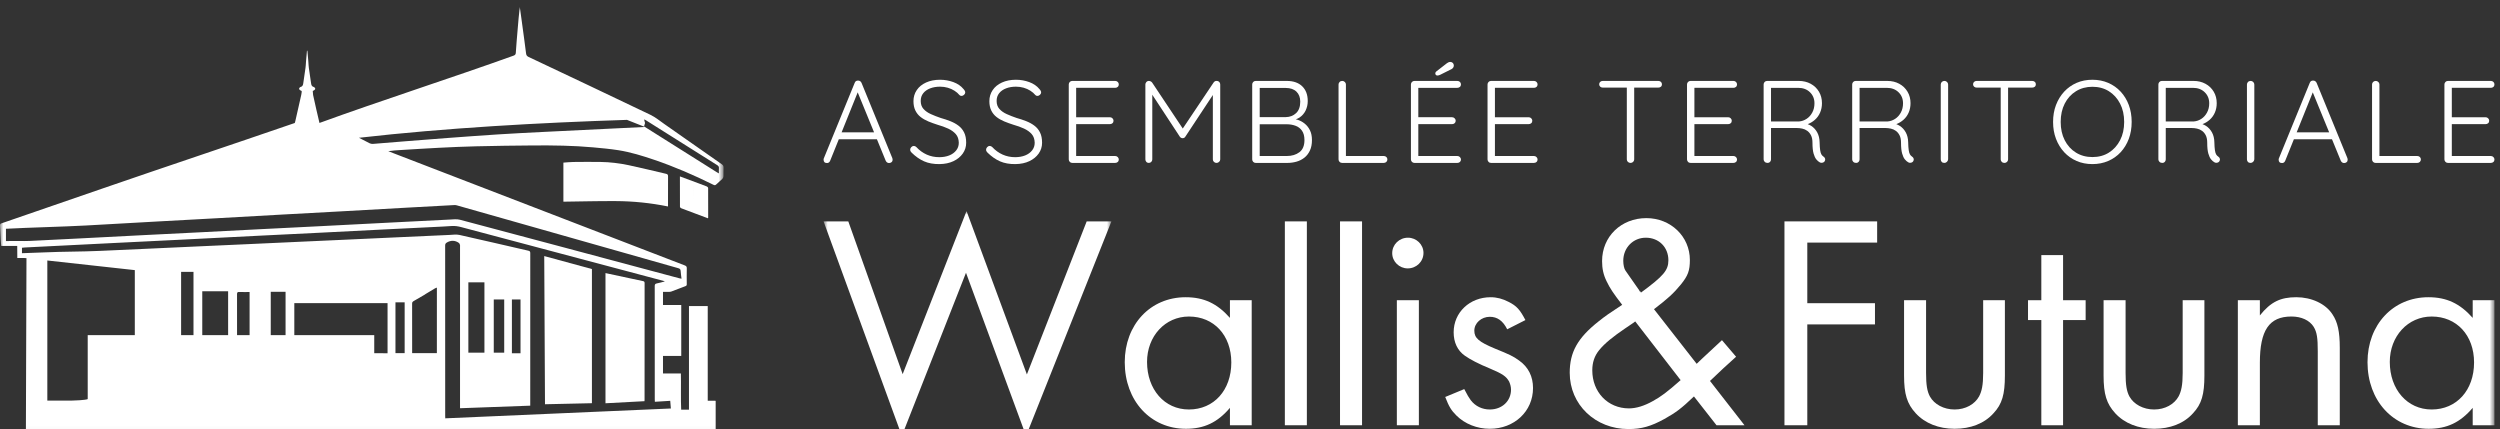 <?xml version="1.0" encoding="UTF-8"?>
<svg width="367px" height="63px" viewBox="0 0 367 63" version="1.1" xmlns="http://www.w3.org/2000/svg" xmlns:xlink="http://www.w3.org/1999/xlink" preserveAspectRatio="none">
    <rect x="0" y="0" width="367" height="63" fill="#333333" stroke="none"/>
    <title>atwf-newLogo</title>
    <defs>
        <polygon id="path-1" points="0 0.018 106.22 0.018 106.22 62.953 0 62.953"></polygon>
        <polygon id="path-3" points="0.9 0 43.158 0 43.158 33 0.9 33"></polygon>
        <polygon id="path-5" points="0 63.982 366.186 63.982 366.186 1 0 1"></polygon>
    </defs>
    <g id="atwf-newLogo" stroke="none" stroke-width="1" fill="none" fill-rule="evenodd">
        <g id="Group-74">
            <path d="M92.273,24.246 C90.918,23.961 89.54,23.793 88.152,23.775 C86.831,23.756 85.508,23.764 84.187,23.778 C83.694,23.783 83.201,23.839 82.706,23.873 L82.706,29.607 C85.282,29.574 87.839,29.506 90.398,29.52 C92.962,29.533 95.512,29.791 98.063,30.309 L98.063,30.001 C98.063,28.631 98.056,27.262 98.069,25.891 C98.072,25.66 98.001,25.565 97.781,25.515 C95.943,25.093 94.116,24.633 92.273,24.246" id="Fill-1" fill="#FFFFFF"></path>
            <path d="M101.946,30.605 C102.138,30.687 102.334,30.757 102.541,30.834 L102.541,30.834 C102.334,30.757 102.137,30.687 101.946,30.605 M101.772,27.318 C101.772,27.319 101.773,27.319 101.773,27.319 C101.773,28.28 101.772,29.185 101.776,30.084 C101.771,29.184 101.772,28.28 101.772,27.318 M101.011,30.264 C101.154,30.316 101.303,30.37 101.467,30.431 L101.467,30.432 C101.303,30.371 101.154,30.316 101.011,30.264 M100.56,30.084 C100.567,30.087 100.573,30.096 100.579,30.099 C100.713,30.152 100.846,30.203 100.986,30.254 C100.846,30.202 100.712,30.152 100.58,30.1 C100.573,30.097 100.567,30.088 100.56,30.084 M102.509,27.633 C102.495,27.616 102.482,27.594 102.466,27.587 C102.391,27.551 102.31,27.521 102.228,27.489 C102.31,27.521 102.39,27.551 102.466,27.586 C102.482,27.594 102.495,27.616 102.509,27.633 M103.78,27.381 C103.403,27.224 103.015,27.086 102.629,26.943 C101.706,26.6 100.782,26.255 99.811,25.896 C99.811,27.417 99.808,28.887 99.819,30.357 C99.82,30.433 99.926,30.543 100.009,30.574 C100.713,30.848 101.422,31.105 102.131,31.372 C102.73,31.596 103.33,31.822 103.937,32.048 C103.949,31.992 103.96,31.964 103.96,31.938 C103.962,30.495 103.965,29.051 103.955,27.608 C103.955,27.531 103.859,27.416 103.78,27.381" id="Fill-3" fill="#FFFFFF"></path>
            <path d="M94.367,41.26 C93.722,41.136 93.084,40.987 92.444,40.85 C91.264,40.598 90.083,40.345 88.885,40.089 L88.885,59.2 C90.809,59.098 92.705,58.995 94.612,58.894 C94.616,58.794 94.622,58.73 94.622,58.666 C94.622,52.967 94.622,47.265 94.628,41.566 C94.628,41.36 94.56,41.296 94.367,41.26" id="Fill-5" fill="#FFFFFF"></path>
            <path d="M80.005,59.344 C82.33,59.292 84.611,59.24 86.894,59.19 L86.894,39.496 C84.567,38.864 82.25,38.233 79.894,37.59 C79.931,44.865 79.969,52.094 80.005,59.344" id="Fill-7" fill="#FFFFFF"></path>
            <g id="Group-11" transform="translate(0, 0.982)">
                <mask id="mask-2" fill="white">
                    <use xlink:href="#path-1"></use>
                </mask>
                <g id="Clip-10"></g>
                <path d="M105.534,24.475 C105.406,24.403 105.317,24.355 105.233,24.304 C101.714,22.086 98.198,19.867 94.676,17.657 C93.702,17.711 90.934,17.838 89.96,17.885 C86.568,18.051 83.178,18.213 79.787,18.384 C77.586,18.495 75.383,18.604 73.185,18.744 C70.657,18.906 68.132,19.095 65.608,19.281 C63.588,19.432 61.569,19.591 59.551,19.753 C57.942,19.882 56.336,20.022 54.727,20.144 C54.571,20.156 54.392,20.112 54.249,20.044 C53.739,19.795 53.24,19.525 52.697,19.243 C65.419,17.798 79.165,17.03 92.043,16.615 L94.676,17.657 C94.475,17.531 94.618,17.381 94.676,17.156 C94.727,16.957 94.54,16.777 94.584,16.538 C94.683,16.596 94.77,16.641 94.854,16.693 C98.332,18.884 101.811,21.077 105.292,23.264 C105.475,23.377 105.556,23.495 105.538,23.711 C105.518,23.95 105.534,24.19 105.534,24.475 L105.534,24.475 Z M59.796,29.498 C62.108,29.368 64.421,29.242 66.735,29.12 C66.853,29.114 66.977,29.138 67.092,29.172 C77.922,32.245 88.75,35.322 99.582,38.392 C99.824,38.459 99.908,38.571 99.92,38.814 C99.939,39.176 100.001,39.537 100.049,39.931 C99.928,39.909 99.84,39.899 99.754,39.877 C89.016,37.005 78.275,34.129 67.53,31.279 C67.051,31.152 66.509,31.227 65.999,31.251 C63.113,31.389 60.228,31.54 57.343,31.689 C53.851,31.867 50.355,32.05 46.861,32.229 C44.099,32.371 41.335,32.503 38.572,32.645 C35.444,32.804 32.315,32.97 29.186,33.129 C26.424,33.269 23.66,33.403 20.896,33.544 C17.768,33.703 14.639,33.868 11.511,34.029 C9.13,34.15 6.752,34.267 4.372,34.386 C3.501,34.43 1.745,34.368 0.873,34.411 L0.873,32.602 C4.096,32.425 9.405,32.298 12.626,32.12 C16.166,31.923 19.706,31.721 23.244,31.524 C26.13,31.364 29.015,31.211 31.899,31.051 C35.101,30.874 38.305,30.69 41.505,30.511 C44.398,30.351 47.294,30.199 50.187,30.038 C53.39,29.861 56.592,29.676 59.796,29.498 L59.796,29.498 Z M75.147,50.873 L76.412,50.873 L76.412,42.975 L75.147,42.975 L75.147,50.873 Z M72.485,50.79 L74.018,50.79 L74.018,42.979 L72.485,42.979 L72.485,50.79 Z M68.755,50.79 L71.114,50.79 L71.114,40.46 L68.755,40.46 L68.755,50.79 Z M96.417,40.625 C96.176,40.672 96.113,40.778 96.114,41.017 C96.122,45.661 96.119,50.304 96.119,54.948 C96.119,55.858 96.119,56.768 96.12,57.677 C96.12,57.778 96.129,57.878 96.135,58 C96.889,57.952 97.616,57.907 98.391,57.859 C98.422,58.22 98.45,58.579 98.484,58.985 C87.445,59.467 76.423,59.948 65.367,60.429 C65.361,60.31 65.354,60.209 65.354,60.11 C65.354,51.762 65.354,43.412 65.349,35.062 C65.349,34.863 65.404,34.739 65.58,34.631 C66.171,34.272 66.81,34.277 67.371,34.686 C67.451,34.746 67.493,34.876 67.527,34.982 C67.552,35.058 67.532,35.149 67.532,35.233 L67.532,58.508 L67.532,58.946 C70.973,58.821 74.389,58.695 77.84,58.57 L77.84,58.256 C77.84,50.9 77.838,43.546 77.844,36.191 C77.844,35.965 77.793,35.873 77.558,35.82 C74.188,35.052 70.824,34.256 67.449,33.507 C66.979,33.402 66.462,33.485 65.968,33.507 C63.661,33.606 61.357,33.715 59.052,33.821 C56.353,33.945 53.654,34.07 50.957,34.194 C48.726,34.296 46.495,34.395 44.267,34.497 C41.558,34.619 38.85,34.746 36.143,34.87 C33.922,34.972 31.7,35.071 29.479,35.171 C26.763,35.295 24.045,35.42 21.329,35.546 C19.117,35.646 16.907,35.745 14.695,35.847 C11.968,35.971 9.229,35.944 6.504,36.068 C5.474,36.115 4.286,36.143 3.225,36.189 L3.225,35.389 C3.386,35.373 3.522,35.354 3.658,35.347 C8.118,35.121 12.576,34.897 17.035,34.675 C20.221,34.517 23.406,34.364 26.59,34.203 C30.498,34.007 34.403,33.805 38.309,33.607 C41.12,33.467 43.931,33.333 46.74,33.192 C49.907,33.033 53.072,32.868 56.24,32.708 C58.665,32.587 61.093,32.469 63.517,32.35 C64.445,32.304 65.373,32.266 66.3,32.198 C66.785,32.162 67.246,32.235 67.712,32.359 C77.577,34.985 87.443,37.606 97.309,40.228 C97.389,40.248 97.47,40.273 97.551,40.296 C97.554,40.312 97.557,40.327 97.56,40.341 C97.178,40.439 96.8,40.551 96.417,40.625 L96.417,40.625 Z M64.59,59.783 L54.714,59.783 L54.714,59.782 L64.59,59.782 L64.59,58.815 L64.59,59.783 Z M19.79,48.217 L12.876,48.217 L12.876,57.605 C12.608,57.757 10.762,57.832 10.45,57.828 C9.39,57.814 8.329,57.823 7.27,57.823 L6.948,57.823 L6.948,37.258 C11.236,37.728 15.5,38.199 19.79,38.671 L19.79,48.217 Z M26.586,48.217 L28.404,48.217 L28.404,38.932 L26.586,38.932 L26.586,48.217 Z M29.693,48.217 L33.488,48.217 L33.488,41.779 L29.693,41.779 L29.693,48.217 Z M39.746,48.217 L41.921,48.217 L41.921,41.851 L39.746,41.851 L39.746,48.217 Z M56.893,50.874 C56.231,50.874 55.585,50.873 54.939,50.87 L54.939,48.217 L43.205,48.217 L43.205,43.521 L56.893,43.521 L56.893,50.874 Z M11.844,58.811 L11.844,59.479 L11.844,58.811 Z M63.858,41.349 C63.936,41.302 64.027,41.283 64.135,41.241 C64.135,44.439 64.132,47.669 64.132,50.859 L60.502,50.859 C60.502,50.798 60.504,50.61 60.504,50.512 C60.504,48.206 60.507,45.9 60.499,43.593 C60.499,43.388 60.561,43.309 60.752,43.198 C64.135,41.241 60.752,43.198 63.858,41.349 L63.858,41.349 Z M58.054,50.859 L59.403,50.859 L59.403,43.4 L58.054,43.4 L58.054,50.859 Z M34.796,42.208 C34.794,41.951 34.861,41.868 35.122,41.879 C35.616,41.901 36.112,41.886 36.64,41.886 L36.64,48.217 L34.799,48.217 C34.8,46.214 34.802,44.212 34.796,42.208 L34.796,42.208 Z M105.949,23.123 C103.138,21.162 100.336,19.19 97.525,17.226 C96.859,16.759 96.22,16.227 95.495,15.879 C89.533,13.019 83.555,10.193 77.579,7.369 C77.325,7.25 77.253,7.084 77.223,6.841 C77.149,6.209 77.064,5.581 76.978,4.951 C76.836,3.896 76.692,2.841 76.549,1.786 C76.469,1.196 76.386,0.607 76.305,0.018 C76.177,1.14 76.079,2.257 75.988,3.376 C75.894,4.504 75.792,5.633 75.721,6.763 C75.705,7.015 75.607,7.11 75.39,7.188 C66.654,10.335 55.62,13.885 46.898,17.068 C46.898,17.068 45.98,13.167 45.963,12.962 L45.911,12.368 C46.097,12.299 46.312,12.153 46.275,12.008 C46.252,11.923 46.159,11.815 46.078,11.794 C45.768,11.718 45.704,11.515 45.663,11.226 L45.338,8.982 C45.321,8.86 45.313,8.737 45.302,8.615 C45.29,8.41 45.275,8.182 45.253,7.914 C45.212,7.433 45.167,6.952 45.126,6.469 L45.061,6.469 C45.017,6.952 44.965,7.431 44.933,7.914 C44.884,8.616 44.894,8.41 44.884,8.616 C44.872,8.737 44.865,8.86 44.846,8.982 L44.522,11.226 C44.481,11.515 44.416,11.718 44.108,11.794 C44.025,11.815 43.934,11.923 43.91,12.008 C43.872,12.153 44.087,12.299 44.273,12.368 C44.273,12.368 44.338,12.379 44.221,12.962 C44.146,13.344 43.572,15.877 43.358,16.773 L43.284,17.055 C43.231,17.068 43.189,17.084 43.28,17.069 L43.279,17.071 C34.124,20.225 24.261,23.51 15.109,26.669 C10.149,28.382 5.188,30.092 0.227,31.801 C0.077,31.853 -0.003,31.913 -0,32.086 L-0,32.143 C0.049,32.892 0.074,33.638 0.115,34.386 C0.127,34.625 0.158,34.866 0.183,35.124 L2.528,35.124 C2.528,35.677 2.541,36.35 2.541,36.894 C3.885,36.917 3.436,36.862 3.885,36.917 C3.885,37.055 3.886,37.159 3.885,37.26 L3.801,62.492 L6.989,62.492 L6.907,62.953 L14.826,62.953 L14.826,62.492 L105.06,62.492 L105.06,57.86 C105.022,57.859 104.984,57.85 104.947,57.85 C100.452,57.844 105.829,57.85 103.833,57.846 L103.895,57.846 L103.895,43.953 L101.141,43.953 L101.141,59.154 L99.996,59.154 C99.924,57.828 99.992,55.185 99.953,53.844 L97.327,53.844 L97.327,51.271 L100.008,51.271 L100.008,43.791 L97.327,43.791 L97.327,41.868 C97.929,41.868 97.628,41.871 98.208,41.866 C98.326,41.864 98.453,41.852 98.562,41.811 C99.253,41.553 99.937,41.28 100.628,41.023 C100.777,40.968 100.818,40.892 100.817,40.738 C100.809,39.961 100.803,39.182 100.82,38.402 C100.826,38.166 100.746,38.066 100.528,37.982 C86.28,32.499 72.034,27.011 57.789,21.522 C57.523,21.421 57.261,21.314 56.998,21.21 C57.644,21.112 58.276,21.075 58.907,21.037 C60.743,20.928 62.574,20.807 64.408,20.714 C66.233,20.624 68.061,20.537 69.89,20.496 C72.683,20.431 75.479,20.386 78.272,20.369 C81.208,20.349 84.145,20.385 87.069,20.65 C88.307,20.763 89.548,20.875 90.774,21.068 C92.574,21.353 94.314,21.891 96.036,22.477 C99.012,23.488 101.886,24.733 104.699,26.129 C104.863,26.21 104.979,26.259 105.138,26.1 C105.423,25.815 105.749,25.571 106.036,25.288 C106.128,25.197 106.198,25.042 106.205,24.912 C106.226,24.49 106.196,24.068 106.219,23.646 C106.232,23.402 106.149,23.264 105.949,23.123 L105.949,23.123 Z" id="Fill-9" fill="#FFFFFF" mask="url(#mask-2)"></path>
            </g>
            <path d="M125.911,13.559 L128.315,19.428 L123.547,19.428 L125.911,13.559 Z M121.406,23.934 C121.509,23.934 121.599,23.905 121.68,23.849 C121.76,23.791 121.823,23.705 121.87,23.59 L123.138,20.443 L128.731,20.443 L130.019,23.59 C130.067,23.694 130.132,23.776 130.218,23.84 C130.305,23.903 130.405,23.934 130.518,23.934 C130.656,23.934 130.777,23.89 130.88,23.804 C130.983,23.719 131.035,23.595 131.035,23.435 C131.035,23.366 131.022,23.298 131,23.229 L126.476,12.173 C126.432,12.069 126.366,11.987 126.281,11.923 C126.194,11.86 126.089,11.827 125.964,11.827 C125.849,11.827 125.746,11.852 125.662,11.904 C125.576,11.957 125.509,12.046 125.465,12.173 L120.923,23.279 C120.9,23.36 120.894,23.429 120.907,23.487 C120.907,23.612 120.947,23.719 121.027,23.804 C121.108,23.89 121.235,23.934 121.406,23.934 L121.406,23.934 Z" id="Fill-12" fill="#FFFFFF"></path>
            <path d="M133.822,22.403 C134.406,22.976 135.018,23.404 135.66,23.685 C136.302,23.965 137.059,24.101 137.931,24.089 C138.71,24.077 139.389,23.934 139.969,23.658 C140.547,23.384 141.003,23.012 141.335,22.541 C141.668,22.071 141.834,21.544 141.834,20.959 C141.834,20.352 141.733,19.847 141.533,19.447 C141.334,19.044 141.058,18.712 140.708,18.45 C140.36,18.184 139.957,17.966 139.504,17.787 C139.051,17.608 138.577,17.451 138.084,17.313 C137.581,17.142 137.105,16.956 136.658,16.754 C136.21,16.555 135.85,16.303 135.575,15.999 C135.3,15.695 135.161,15.301 135.161,14.821 C135.161,14.374 135.285,13.995 135.532,13.685 C135.778,13.375 136.118,13.138 136.547,12.972 C136.978,12.806 137.462,12.723 138,12.723 C138.39,12.723 138.763,12.775 139.126,12.876 C139.488,12.98 139.815,13.126 140.113,13.316 C140.413,13.505 140.661,13.721 140.854,13.96 C140.934,14.041 141.033,14.081 141.148,14.081 C141.283,14.081 141.409,14.026 141.525,13.917 C141.639,13.809 141.697,13.691 141.697,13.566 C141.697,13.417 141.609,13.25 141.438,13.067 C141.072,12.62 140.575,12.282 139.951,12.05 C139.325,11.823 138.676,11.708 138,11.708 C137.22,11.708 136.535,11.844 135.943,12.112 C135.355,12.381 134.897,12.754 134.579,13.229 C134.257,13.706 134.096,14.247 134.096,14.854 C134.096,15.382 134.188,15.835 134.372,16.213 C134.555,16.592 134.809,16.909 135.135,17.167 C135.462,17.424 135.842,17.642 136.271,17.821 C136.702,17.998 137.152,18.162 137.621,18.311 C138.195,18.47 138.714,18.661 139.187,18.877 C139.656,19.096 140.032,19.366 140.311,19.686 C140.594,20.008 140.739,20.431 140.751,20.959 C140.751,21.384 140.624,21.756 140.373,22.076 C140.121,22.398 139.78,22.644 139.35,22.817 C138.92,22.988 138.43,23.074 137.879,23.074 C137.226,23.074 136.615,22.948 136.048,22.696 C135.482,22.444 134.973,22.076 134.525,21.595 C134.41,21.48 134.283,21.424 134.148,21.424 C134.011,21.424 133.887,21.48 133.779,21.595 C133.668,21.709 133.614,21.836 133.614,21.973 C133.614,22.066 133.636,22.146 133.674,22.214 C133.715,22.283 133.763,22.346 133.822,22.403" id="Fill-14" fill="#FFFFFF"></path>
            <path d="M144.965,22.403 C145.549,22.976 146.161,23.404 146.803,23.685 C147.445,23.965 148.202,24.101 149.074,24.089 C149.853,24.077 150.532,23.934 151.112,23.658 C151.689,23.384 152.146,23.012 152.478,22.541 C152.811,22.071 152.977,21.544 152.977,20.959 C152.977,20.352 152.876,19.847 152.674,19.447 C152.477,19.044 152.201,18.712 151.851,18.45 C151.503,18.184 151.1,17.966 150.647,17.787 C150.194,17.608 149.72,17.451 149.227,17.313 C148.724,17.142 148.248,16.956 147.801,16.754 C147.354,16.555 146.993,16.303 146.718,15.999 C146.443,15.695 146.304,15.301 146.304,14.821 C146.304,14.374 146.428,13.995 146.675,13.685 C146.921,13.375 147.261,13.138 147.69,12.972 C148.121,12.806 148.605,12.723 149.143,12.723 C149.531,12.723 149.906,12.775 150.269,12.876 C150.629,12.98 150.958,13.126 151.256,13.316 C151.556,13.505 151.802,13.721 151.997,13.96 C152.077,14.041 152.176,14.081 152.289,14.081 C152.425,14.081 152.552,14.026 152.668,13.917 C152.782,13.809 152.84,13.691 152.84,13.566 C152.84,13.417 152.752,13.25 152.581,13.067 C152.214,12.62 151.718,12.282 151.094,12.05 C150.468,11.823 149.818,11.708 149.143,11.708 C148.363,11.708 147.678,11.844 147.086,12.112 C146.498,12.381 146.04,12.754 145.722,13.229 C145.4,13.706 145.239,14.247 145.239,14.854 C145.239,15.382 145.331,15.835 145.514,16.213 C145.698,16.592 145.952,16.909 146.278,17.167 C146.605,17.424 146.985,17.642 147.414,17.821 C147.845,17.998 148.295,18.162 148.764,18.311 C149.338,18.47 149.858,18.661 150.33,18.877 C150.799,19.096 151.175,19.366 151.454,19.686 C151.737,20.008 151.882,20.431 151.894,20.959 C151.894,21.384 151.767,21.756 151.515,22.076 C151.264,22.398 150.923,22.644 150.492,22.817 C150.063,22.988 149.573,23.074 149.022,23.074 C148.369,23.074 147.758,22.948 147.191,22.696 C146.625,22.444 146.116,22.076 145.668,21.595 C145.553,21.48 145.426,21.424 145.291,21.424 C145.152,21.424 145.03,21.48 144.922,21.595 C144.811,21.709 144.757,21.836 144.757,21.973 C144.757,22.066 144.777,22.146 144.817,22.214 C144.858,22.283 144.906,22.346 144.965,22.403" id="Fill-16" fill="#FFFFFF"></path>
            <path d="M163.705,12.894 C163.853,12.894 163.98,12.848 164.083,12.756 C164.188,12.664 164.239,12.545 164.239,12.395 C164.239,12.246 164.188,12.124 164.083,12.027 C163.98,11.928 163.853,11.879 163.705,11.879 L157.412,11.879 C157.261,11.879 157.139,11.931 157.042,12.034 C156.944,12.137 156.894,12.257 156.894,12.395 L156.894,23.4 C156.894,23.539 156.944,23.658 157.042,23.761 C157.139,23.866 157.261,23.916 157.412,23.916 L163.705,23.916 C163.853,23.916 163.98,23.871 164.083,23.778 C164.188,23.686 164.239,23.567 164.239,23.418 C164.239,23.28 164.188,23.161 164.083,23.056 C163.98,22.953 163.853,22.901 163.705,22.901 L157.979,22.901 L157.979,18.224 L162.93,18.224 C163.081,18.224 163.206,18.18 163.31,18.088 C163.413,17.997 163.466,17.876 163.466,17.725 C163.466,17.589 163.413,17.468 163.31,17.365 C163.206,17.262 163.081,17.21 162.93,17.21 L157.979,17.21 L157.979,12.894 L163.705,12.894 Z" id="Fill-18" fill="#FFFFFF"></path>
            <path d="M168.639,23.916 C168.79,23.916 168.912,23.866 169.01,23.761 C169.107,23.658 169.156,23.539 169.156,23.4 L169.156,13.908 L173.197,20.065 C173.241,20.133 173.302,20.188 173.377,20.228 C173.451,20.269 173.529,20.288 173.61,20.288 C173.69,20.288 173.767,20.269 173.842,20.228 C173.916,20.188 173.972,20.133 174.006,20.065 L178.046,13.948 L178.046,23.4 C178.046,23.539 178.097,23.658 178.202,23.761 C178.304,23.866 178.429,23.916 178.58,23.916 C178.727,23.916 178.857,23.866 178.965,23.761 C179.076,23.658 179.13,23.539 179.13,23.4 L179.13,12.395 C179.13,12.246 179.08,12.124 178.984,12.027 C178.887,11.928 178.769,11.879 178.632,11.879 C178.449,11.857 178.292,11.931 178.165,12.102 L173.63,18.868 L169.12,12.102 C169.064,12.034 168.993,11.979 168.906,11.94 C168.819,11.9 168.738,11.879 168.657,11.879 C168.506,11.879 168.384,11.935 168.287,12.043 C168.191,12.152 168.141,12.269 168.141,12.395 L168.141,23.4 C168.141,23.539 168.188,23.658 168.279,23.761 C168.371,23.866 168.492,23.916 168.639,23.916" id="Fill-20" fill="#FFFFFF"></path>
            <path d="M190.755,22.344 C190.262,22.716 189.644,22.902 188.898,22.902 L184.925,22.902 L184.925,18.242 L188.881,18.242 C189.34,18.242 189.769,18.313 190.169,18.457 C190.572,18.601 190.892,18.844 191.133,19.188 C191.373,19.532 191.494,19.991 191.494,20.563 C191.494,21.377 191.248,21.969 190.755,22.344 M190.318,13.453 C190.691,13.814 190.876,14.304 190.876,14.924 C190.876,15.669 190.672,16.229 190.265,16.609 C189.859,16.986 189.357,17.181 188.76,17.193 L184.925,17.193 L184.925,12.911 L188.744,12.911 C189.418,12.911 189.943,13.092 190.318,13.453 M191.519,18.139 C191.193,17.875 190.826,17.683 190.418,17.563 C190.352,17.543 190.282,17.535 190.216,17.518 C190.402,17.449 190.587,17.376 190.746,17.271 C191.153,17.001 191.46,16.65 191.667,16.222 C191.872,15.791 191.977,15.331 191.977,14.836 C191.977,13.908 191.702,13.184 191.159,12.662 C190.615,12.139 189.861,11.88 188.898,11.88 L184.341,11.88 C184.191,11.88 184.068,11.931 183.97,12.033 C183.873,12.138 183.824,12.257 183.824,12.396 L183.824,23.4 C183.824,23.538 183.873,23.659 183.97,23.762 C184.068,23.865 184.191,23.917 184.341,23.917 L188.968,23.917 C189.436,23.917 189.887,23.856 190.318,23.735 C190.746,23.616 191.133,23.421 191.478,23.151 C191.82,22.883 192.093,22.531 192.294,22.102 C192.495,21.673 192.595,21.159 192.595,20.563 C192.595,20.001 192.497,19.524 192.301,19.127 C192.109,18.732 191.847,18.401 191.519,18.139" id="Fill-22" fill="#FFFFFF"></path>
            <path d="M203.137,22.901 L197.581,22.901 L197.581,12.395 C197.581,12.257 197.528,12.137 197.418,12.034 C197.31,11.93 197.188,11.879 197.048,11.879 C196.89,11.879 196.756,11.93 196.654,12.034 C196.549,12.137 196.498,12.257 196.498,12.395 L196.498,23.4 C196.498,23.538 196.546,23.658 196.645,23.761 C196.743,23.865 196.866,23.916 197.017,23.916 L203.137,23.916 C203.285,23.916 203.412,23.867 203.516,23.77 C203.617,23.671 203.667,23.549 203.667,23.4 C203.667,23.263 203.617,23.146 203.516,23.047 C203.412,22.95 203.285,22.901 203.137,22.901" id="Fill-24" fill="#FFFFFF"></path>
            <path d="M207.643,23.916 L213.936,23.916 C214.084,23.916 214.209,23.872 214.315,23.779 C214.417,23.686 214.47,23.567 214.47,23.419 C214.47,23.279 214.417,23.16 214.315,23.056 C214.209,22.953 214.084,22.901 213.936,22.901 L208.208,22.901 L208.208,18.224 L213.163,18.224 C213.312,18.224 213.437,18.178 213.539,18.087 C213.644,17.995 213.697,17.875 213.697,17.726 C213.697,17.588 213.644,17.468 213.539,17.366 C213.437,17.262 213.312,17.209 213.163,17.209 L208.208,17.209 L208.208,12.895 L213.936,12.895 C214.084,12.895 214.209,12.848 214.315,12.755 C214.417,12.665 214.47,12.543 214.47,12.396 C214.47,12.245 214.417,12.123 214.315,12.025 C214.209,11.928 214.084,11.88 213.936,11.88 L207.643,11.88 C207.494,11.88 207.371,11.931 207.272,12.034 C207.175,12.137 207.124,12.258 207.124,12.396 L207.124,23.401 C207.124,23.54 207.175,23.659 207.272,23.762 C207.371,23.866 207.494,23.916 207.643,23.916" id="Fill-26" fill="#FFFFFF"></path>
            <path d="M211.029,11.088 C211.097,11.088 211.165,11.076 211.227,11.053 C211.292,11.031 211.351,11.008 211.407,10.985 L213.093,10.142 C213.196,10.085 213.274,10.011 213.333,9.919 C213.391,9.828 213.421,9.723 213.421,9.61 C213.421,9.461 213.371,9.337 213.273,9.239 C213.175,9.143 213.052,9.093 212.904,9.093 C212.799,9.093 212.709,9.112 212.627,9.152 C212.549,9.193 212.472,9.236 212.405,9.282 L210.875,10.47 C210.815,10.514 210.774,10.564 210.746,10.616 C210.716,10.666 210.702,10.721 210.702,10.778 C210.702,10.859 210.728,10.93 210.78,10.994 C210.831,11.057 210.915,11.088 211.029,11.088" id="Fill-28" fill="#FFFFFF"></path>
            <path d="M225.182,12.894 C225.329,12.894 225.457,12.848 225.56,12.756 C225.664,12.664 225.715,12.545 225.715,12.395 C225.715,12.246 225.664,12.124 225.56,12.027 C225.457,11.928 225.329,11.879 225.182,11.879 L218.889,11.879 C218.738,11.879 218.615,11.931 218.517,12.034 C218.421,12.137 218.37,12.257 218.37,12.395 L218.37,23.4 C218.37,23.539 218.421,23.658 218.517,23.761 C218.615,23.866 218.738,23.916 218.889,23.916 L225.182,23.916 C225.329,23.916 225.457,23.871 225.56,23.778 C225.664,23.686 225.715,23.567 225.715,23.418 C225.715,23.28 225.664,23.161 225.56,23.056 C225.457,22.953 225.329,22.901 225.182,22.901 L219.455,22.901 L219.455,18.224 L224.407,18.224 C224.556,18.224 224.683,18.18 224.786,18.088 C224.89,17.997 224.942,17.876 224.942,17.725 C224.942,17.589 224.89,17.468 224.786,17.365 C224.683,17.262 224.556,17.21 224.407,17.21 L219.455,17.21 L219.455,12.894 L225.182,12.894 Z" id="Fill-30" fill="#FFFFFF"></path>
            <path d="M235.275,12.859 L238.817,12.859 L238.817,23.401 C238.817,23.539 238.868,23.659 238.971,23.762 C239.076,23.865 239.208,23.917 239.367,23.917 C239.515,23.917 239.642,23.865 239.746,23.762 C239.848,23.659 239.9,23.539 239.9,23.401 L239.9,12.859 L243.444,12.859 C243.59,12.859 243.717,12.818 243.822,12.731 C243.924,12.645 243.975,12.527 243.975,12.378 C243.975,12.229 243.924,12.11 243.822,12.018 C243.717,11.927 243.59,11.88 243.444,11.88 L235.275,11.88 C235.136,11.88 235.016,11.927 234.912,12.018 C234.81,12.11 234.759,12.229 234.759,12.378 C234.759,12.516 234.81,12.631 234.912,12.724 C235.016,12.815 235.136,12.859 235.275,12.859" id="Fill-32" fill="#FFFFFF"></path>
            <path d="M248.172,23.916 L254.465,23.916 C254.612,23.916 254.739,23.871 254.843,23.778 C254.945,23.686 254.997,23.567 254.997,23.418 C254.997,23.28 254.945,23.161 254.843,23.056 C254.739,22.953 254.612,22.901 254.465,22.901 L248.738,22.901 L248.738,18.224 L253.69,18.224 C253.839,18.224 253.966,18.18 254.069,18.088 C254.173,17.997 254.225,17.876 254.225,17.725 C254.225,17.589 254.173,17.468 254.069,17.365 C253.966,17.262 253.839,17.21 253.69,17.21 L248.738,17.21 L248.738,12.894 L254.465,12.894 C254.612,12.894 254.739,12.848 254.843,12.756 C254.945,12.664 254.997,12.545 254.997,12.395 C254.997,12.246 254.945,12.124 254.843,12.027 C254.739,11.928 254.612,11.879 254.465,11.879 L248.172,11.879 C248.021,11.879 247.898,11.931 247.8,12.034 C247.703,12.137 247.653,12.257 247.653,12.395 L247.653,23.4 C247.653,23.539 247.703,23.658 247.8,23.761 C247.898,23.866 248.021,23.916 248.172,23.916" id="Fill-34" fill="#FFFFFF"></path>
            <path d="M265.7,13.54 C266.143,13.969 266.363,14.511 266.363,15.164 C266.363,15.679 266.254,16.137 266.036,16.531 C265.818,16.926 265.542,17.234 265.201,17.451 C264.865,17.67 264.5,17.797 264.111,17.829 L259.984,17.829 L259.984,12.895 L263.972,12.895 C264.683,12.895 265.26,13.109 265.7,13.54 L265.7,13.54 Z M263.802,18.793 C264.043,18.793 264.298,18.821 264.565,18.878 C264.836,18.936 265.083,19.045 265.305,19.206 C265.529,19.366 265.714,19.586 265.855,19.867 C266.001,20.149 266.07,20.511 266.07,20.96 C266.07,21.636 266.126,22.164 266.234,22.542 C266.343,22.92 266.476,23.207 266.638,23.401 C266.799,23.595 266.965,23.738 267.137,23.83 C267.218,23.877 267.303,23.899 267.394,23.899 C267.485,23.899 267.577,23.88 267.671,23.84 C267.761,23.799 267.832,23.734 267.877,23.641 C267.944,23.527 267.959,23.407 267.92,23.28 C267.88,23.156 267.802,23.057 267.688,22.989 C267.561,22.908 267.458,22.799 267.379,22.661 C267.299,22.524 267.236,22.318 267.198,22.043 C267.156,21.767 267.132,21.384 267.119,20.891 C267.109,20.329 266.991,19.845 266.768,19.437 C266.545,19.03 266.25,18.71 265.883,18.475 C265.719,18.37 265.548,18.291 265.374,18.225 C265.755,18.076 266.104,17.872 266.415,17.597 C266.749,17.305 267.007,16.95 267.189,16.531 C267.373,16.112 267.464,15.651 267.464,15.148 C267.464,14.516 267.319,13.956 267.024,13.461 C266.733,12.97 266.33,12.582 265.812,12.3 C265.298,12.02 264.714,11.88 264.059,11.88 L259.417,11.88 C259.267,11.88 259.144,11.931 259.046,12.035 C258.949,12.138 258.901,12.257 258.901,12.396 L258.901,23.401 C258.901,23.539 258.955,23.659 259.063,23.762 C259.173,23.865 259.312,23.917 259.485,23.917 C259.635,23.917 259.755,23.865 259.846,23.762 C259.937,23.659 259.984,23.539 259.984,23.401 L259.984,18.793 L263.802,18.793 Z" id="Fill-36" fill="#FFFFFF"></path>
            <path d="M277.111,17.829 L272.985,17.829 L272.985,12.895 L276.973,12.895 C277.683,12.895 278.26,13.109 278.702,13.54 C279.144,13.969 279.365,14.511 279.365,15.164 C279.365,15.679 279.255,16.137 279.038,16.531 C278.818,16.926 278.543,17.234 278.202,17.451 C277.866,17.67 277.5,17.797 277.111,17.829 M280.137,23.83 C280.217,23.877 280.303,23.899 280.394,23.899 C280.486,23.899 280.579,23.88 280.671,23.84 C280.76,23.799 280.832,23.734 280.877,23.641 C280.945,23.527 280.961,23.407 280.921,23.28 C280.88,23.156 280.801,23.057 280.688,22.989 C280.562,22.908 280.459,22.799 280.38,22.661 C280.3,22.524 280.236,22.318 280.2,22.043 C280.158,21.767 280.132,21.384 280.12,20.891 C280.11,20.329 279.993,19.845 279.769,19.437 C279.546,19.03 279.25,18.71 278.882,18.475 C278.719,18.37 278.548,18.291 278.375,18.225 C278.755,18.076 279.104,17.872 279.416,17.597 C279.75,17.305 280.007,16.95 280.19,16.531 C280.375,16.112 280.464,15.651 280.464,15.148 C280.464,14.516 280.32,13.956 280.024,13.461 C279.733,12.97 279.33,12.582 278.815,12.3 C278.298,12.02 277.714,11.88 277.06,11.88 L272.418,11.88 C272.267,11.88 272.144,11.931 272.046,12.035 C271.95,12.138 271.901,12.257 271.901,12.396 L271.901,23.401 C271.901,23.539 271.955,23.659 272.063,23.762 C272.173,23.865 272.312,23.917 272.486,23.917 C272.635,23.917 272.755,23.865 272.846,23.762 C272.938,23.659 272.985,23.539 272.985,23.401 L272.985,18.793 L276.801,18.793 C277.043,18.793 277.298,18.821 277.565,18.878 C277.837,18.936 278.084,19.045 278.305,19.206 C278.529,19.366 278.714,19.586 278.856,19.867 C279.002,20.149 279.07,20.511 279.07,20.96 C279.07,21.636 279.127,22.164 279.235,22.542 C279.342,22.92 279.476,23.207 279.639,23.401 C279.8,23.595 279.966,23.738 280.137,23.83" id="Fill-38" fill="#FFFFFF"></path>
            <path d="M285.435,23.916 C285.572,23.916 285.696,23.866 285.803,23.762 C285.914,23.66 285.973,23.535 285.985,23.384 L285.985,12.412 C285.985,12.264 285.93,12.137 285.823,12.034 C285.712,11.931 285.588,11.879 285.453,11.879 C285.29,11.879 285.16,11.931 285.055,12.034 C284.955,12.137 284.902,12.264 284.902,12.412 L284.902,23.384 C284.902,23.535 284.948,23.66 285.039,23.762 C285.131,23.866 285.263,23.916 285.435,23.916" id="Fill-40" fill="#FFFFFF"></path>
            <path d="M298.329,12.859 C298.477,12.859 298.604,12.818 298.709,12.731 C298.812,12.645 298.863,12.527 298.863,12.378 C298.863,12.229 298.812,12.11 298.709,12.018 C298.604,11.927 298.477,11.88 298.329,11.88 L290.162,11.88 C290.024,11.88 289.904,11.927 289.799,12.018 C289.698,12.11 289.646,12.229 289.646,12.378 C289.646,12.516 289.698,12.631 289.799,12.724 C289.904,12.815 290.024,12.859 290.162,12.859 L293.704,12.859 L293.704,23.401 C293.704,23.539 293.755,23.659 293.859,23.762 C293.962,23.865 294.096,23.917 294.254,23.917 C294.403,23.917 294.53,23.865 294.633,23.762 C294.735,23.659 294.787,23.539 294.787,23.401 L294.787,12.859 L298.329,12.859 Z" id="Fill-42" fill="#FFFFFF"></path>
            <path d="M304.753,22.404 C304.048,21.969 303.497,21.364 303.102,20.59 C302.706,19.816 302.509,18.919 302.509,17.899 C302.509,16.879 302.706,15.981 303.102,15.208 C303.497,14.433 304.048,13.83 304.753,13.393 C305.458,12.957 306.264,12.739 307.168,12.739 C308.085,12.739 308.892,12.957 309.584,13.393 C310.279,13.83 310.825,14.433 311.227,15.208 C311.627,15.981 311.828,16.879 311.828,17.899 C311.828,18.919 311.627,19.816 311.227,20.59 C310.825,21.364 310.279,21.969 309.584,22.404 C308.892,22.841 308.085,23.057 307.168,23.057 C306.264,23.057 305.458,22.841 304.753,22.404 M311.313,22.345 C311.828,21.787 312.226,21.133 312.508,20.384 C312.787,19.633 312.929,18.805 312.929,17.899 C312.929,16.993 312.787,16.164 312.508,15.413 C312.226,14.663 311.828,14.01 311.313,13.453 C310.797,12.897 310.187,12.468 309.482,12.164 C308.777,11.86 308.005,11.708 307.168,11.708 C306.321,11.708 305.547,11.86 304.847,12.164 C304.148,12.468 303.541,12.897 303.023,13.453 C302.509,14.01 302.107,14.663 301.821,15.413 C301.533,16.164 301.392,16.993 301.392,17.899 C301.392,18.805 301.533,19.633 301.821,20.384 C302.107,21.133 302.509,21.787 303.023,22.345 C303.541,22.9 304.148,23.33 304.847,23.633 C305.547,23.937 306.321,24.089 307.168,24.089 C308.005,24.089 308.777,23.937 309.482,23.633 C310.187,23.33 310.797,22.9 311.313,22.345" id="Fill-44" fill="#FFFFFF"></path>
            <path d="M322.061,17.829 L317.934,17.829 L317.934,12.895 L321.922,12.895 C322.633,12.895 323.209,13.109 323.651,13.54 C324.093,13.969 324.314,14.511 324.314,15.164 C324.314,15.679 324.205,16.137 323.986,16.531 C323.768,16.926 323.492,17.234 323.153,17.451 C322.815,17.67 322.449,17.797 322.061,17.829 M325.639,22.989 C325.512,22.908 325.407,22.799 325.328,22.661 C325.249,22.524 325.187,22.318 325.148,22.043 C325.106,21.767 325.082,21.384 325.069,20.891 C325.059,20.329 324.941,19.845 324.718,19.437 C324.494,19.03 324.199,18.71 323.832,18.475 C323.669,18.37 323.498,18.291 323.324,18.224 C323.705,18.076 324.054,17.872 324.366,17.597 C324.698,17.305 324.957,16.95 325.14,16.531 C325.323,16.112 325.415,15.651 325.415,15.148 C325.415,14.516 325.269,13.956 324.975,13.461 C324.683,12.97 324.28,12.582 323.764,12.3 C323.247,12.02 322.663,11.88 322.009,11.88 L317.367,11.88 C317.218,11.88 317.094,11.931 316.995,12.035 C316.899,12.138 316.851,12.257 316.851,12.396 L316.851,23.401 C316.851,23.539 316.905,23.659 317.015,23.762 C317.122,23.865 317.264,23.917 317.435,23.917 C317.584,23.917 317.705,23.865 317.795,23.762 C317.888,23.659 317.934,23.539 317.934,23.401 L317.934,18.793 L321.751,18.793 C321.993,18.793 322.247,18.821 322.517,18.878 C322.785,18.936 323.032,19.045 323.256,19.206 C323.48,19.366 323.663,19.586 323.805,19.867 C323.95,20.149 324.02,20.511 324.02,20.96 C324.02,21.636 324.075,22.164 324.184,22.542 C324.292,22.92 324.428,23.207 324.59,23.401 C324.749,23.595 324.914,23.738 325.089,23.83 C325.167,23.877 325.252,23.899 325.344,23.899 C325.437,23.899 325.527,23.88 325.62,23.84 C325.711,23.799 325.781,23.734 325.826,23.641 C325.894,23.527 325.909,23.407 325.869,23.28 C325.829,23.156 325.751,23.057 325.639,22.989" id="Fill-46" fill="#FFFFFF"></path>
            <path d="M330.384,23.916 C330.521,23.916 330.645,23.866 330.754,23.762 C330.862,23.66 330.922,23.535 330.934,23.384 L330.934,12.412 C330.934,12.264 330.879,12.137 330.772,12.034 C330.66,11.931 330.539,11.879 330.401,11.879 C330.239,11.879 330.108,11.931 330.006,12.034 C329.903,12.137 329.851,12.264 329.851,12.412 L329.851,23.384 C329.851,23.535 329.897,23.66 329.988,23.762 C330.081,23.866 330.212,23.916 330.384,23.916" id="Fill-48" fill="#FFFFFF"></path>
            <path d="M337.151,19.428 L339.515,13.558 L341.921,19.428 L337.151,19.428 Z M340.083,12.173 C340.038,12.069 339.971,11.987 339.884,11.923 C339.798,11.86 339.693,11.827 339.568,11.827 C339.452,11.827 339.35,11.852 339.266,11.904 C339.179,11.957 339.115,12.046 339.069,12.173 L334.529,23.279 C334.505,23.36 334.499,23.429 334.51,23.487 C334.51,23.612 334.55,23.719 334.631,23.804 C334.712,23.89 334.838,23.934 335.009,23.934 C335.113,23.934 335.206,23.905 335.284,23.849 C335.365,23.791 335.428,23.704 335.474,23.59 L336.743,20.443 L342.336,20.443 L343.625,23.59 C343.671,23.694 343.737,23.776 343.821,23.84 C343.909,23.903 344.008,23.934 344.124,23.934 C344.26,23.934 344.38,23.89 344.485,23.804 C344.588,23.719 344.639,23.595 344.639,23.435 C344.639,23.366 344.629,23.298 344.605,23.229 L340.083,12.173 Z" id="Fill-50" fill="#FFFFFF"></path>
            <path d="M348.735,23.916 L354.855,23.916 C355.005,23.916 355.131,23.867 355.234,23.77 C355.335,23.672 355.386,23.549 355.386,23.401 C355.386,23.264 355.335,23.146 355.234,23.047 C355.131,22.951 355.005,22.901 354.855,22.901 L349.3,22.901 L349.3,12.396 C349.3,12.258 349.245,12.137 349.137,12.034 C349.028,11.931 348.906,11.88 348.767,11.88 C348.608,11.88 348.475,11.931 348.371,12.034 C348.268,12.137 348.217,12.258 348.217,12.396 L348.217,23.401 C348.217,23.538 348.265,23.659 348.363,23.762 C348.461,23.866 348.585,23.916 348.735,23.916" id="Fill-52" fill="#FFFFFF"></path>
            <path d="M359.36,23.916 L365.653,23.916 C365.801,23.916 365.927,23.871 366.031,23.778 C366.135,23.686 366.186,23.567 366.186,23.418 C366.186,23.28 366.135,23.161 366.031,23.056 C365.927,22.953 365.801,22.901 365.653,22.901 L359.926,22.901 L359.926,18.224 L364.878,18.224 C365.029,18.224 365.154,18.18 365.257,18.088 C365.361,17.997 365.414,17.876 365.414,17.725 C365.414,17.589 365.361,17.468 365.257,17.365 C365.154,17.262 365.029,17.21 364.878,17.21 L359.926,17.21 L359.926,12.894 L365.653,12.894 C365.801,12.894 365.927,12.848 366.031,12.756 C366.135,12.664 366.186,12.545 366.186,12.395 C366.186,12.246 366.135,12.124 366.031,12.027 C365.927,11.928 365.801,11.879 365.653,11.879 L359.36,11.879 C359.209,11.879 359.087,11.931 358.99,12.034 C358.891,12.137 358.841,12.257 358.841,12.395 L358.841,23.4 C358.841,23.539 358.891,23.658 358.99,23.761 C359.087,23.866 359.209,23.916 359.36,23.916" id="Fill-54" fill="#FFFFFF"></path>
            <g id="Group-58" transform="translate(120, 30.982)">
                <mask id="mask-4" fill="white">
                    <use xlink:href="#path-3"></use>
                </mask>
                <g id="Clip-57"></g>
                <polygon id="Fill-56" fill="#FFFFFF" mask="url(#mask-4)" points="30.747 23.982 21.888 0 12.511 23.942 4.53 1.517 0.9 1.517 12.391 33 21.808 9.058 30.626 33 43.158 1.517 39.526 1.517"></polygon>
            </g>
            <path d="M174.53,60.113 C170.939,60.113 168.386,57.159 168.386,53.131 C168.386,49.339 171.058,46.466 174.53,46.466 C178.202,46.466 180.756,49.218 180.756,53.209 C180.756,57.28 178.202,60.113 174.53,60.113 L174.53,60.113 Z M180.555,46.665 C178.68,44.55 176.726,43.633 174.052,43.633 C168.863,43.633 165.113,47.664 165.113,53.169 C165.113,58.837 168.904,62.946 174.091,62.946 C176.764,62.946 178.72,62.028 180.555,59.874 L180.555,62.427 L183.749,62.427 L183.749,44.073 L180.555,44.073 L180.555,46.665 Z" id="Fill-59" fill="#FFFFFF"></path>
            <mask id="mask-6" fill="white">
                <use xlink:href="#path-5"></use>
            </mask>
            <g id="Clip-62"></g>
            <polygon id="Fill-61" fill="#FFFFFF" mask="url(#mask-6)" points="188.617 62.427 191.847 62.427 191.847 32.499 188.617 32.499"></polygon>
            <polygon id="Fill-63" fill="#FFFFFF" mask="url(#mask-6)" points="196.715 62.427 199.948 62.427 199.948 32.499 196.715 32.499"></polygon>
            <path d="M206.693,34.894 C205.416,34.894 204.377,35.891 204.377,37.168 C204.377,38.406 205.416,39.401 206.652,39.401 C207.929,39.401 208.967,38.406 208.967,37.128 C208.967,35.891 207.929,34.894 206.693,34.894" id="Fill-64" fill="#FFFFFF" mask="url(#mask-6)"></path>
            <polygon id="Fill-65" fill="#FFFFFF" mask="url(#mask-6)" points="205.057 62.427 208.29 62.427 208.29 44.071 205.057 44.071"></polygon>
            <path d="M223.012,52.93 C222.136,52.289 221.616,52.051 219.461,51.175 C217.067,50.176 216.43,49.617 216.43,48.54 C216.43,47.424 217.467,46.506 218.704,46.506 C219.781,46.506 220.617,47.064 221.258,48.34 L223.932,46.986 C223.133,45.469 222.654,44.909 221.457,44.312 C220.617,43.871 219.742,43.633 218.825,43.633 C215.751,43.633 213.396,45.867 213.396,48.78 C213.396,50.257 213.956,51.452 215.031,52.211 C215.828,52.771 217.028,53.408 218.782,54.125 C220.578,54.885 221.097,55.243 221.534,56 C221.696,56.362 221.817,56.761 221.817,57.199 C221.817,58.874 220.498,60.113 218.704,60.113 C217.587,60.113 216.588,59.634 215.91,58.756 C215.59,58.316 215.431,58.036 214.952,57.118 L212.158,58.276 C212.718,59.713 213.037,60.233 213.795,60.99 C215.031,62.228 216.827,62.945 218.704,62.945 C222.295,62.945 225.047,60.391 225.047,56.959 C225.047,55.284 224.369,53.887 223.012,52.93" id="Fill-66" fill="#FFFFFF" mask="url(#mask-6)"></path>
            <path d="M242.646,58.874 C241.371,59.594 240.172,59.952 239.135,59.952 C236.023,59.952 233.748,57.559 233.748,54.365 C233.748,53.209 234.068,52.251 234.747,51.413 C235.584,50.376 236.861,49.377 238.498,48.261 L239.734,47.422 L240.052,47.184 L246.716,55.803 C244.681,57.599 243.805,58.237 242.646,58.874 M241.609,34.895 C243.524,34.895 244.92,36.291 244.92,38.206 C244.92,39.684 244.203,40.52 240.892,42.953 L240.811,42.794 L240.691,42.755 L240.65,42.636 L238.618,39.724 C238.417,39.444 238.296,38.844 238.296,38.285 C238.296,36.37 239.734,34.895 241.609,34.895 M254.858,52.37 L252.783,49.937 L249.908,52.609 L249.071,53.407 L242.806,45.389 C244.842,43.833 245.678,43.074 246.757,41.757 C247.794,40.48 248.073,39.724 248.073,38.166 C248.073,34.733 245.28,32.02 241.687,32.02 C237.976,32.02 235.185,34.733 235.185,38.325 C235.185,39.444 235.384,40.361 235.863,41.319 C236.341,42.316 236.819,43.035 238.137,44.748 C236.302,45.947 235.664,46.386 234.666,47.184 C231.592,49.617 230.435,51.691 230.435,54.727 C230.435,59.395 234.187,62.986 239.056,62.986 C240.97,62.986 242.367,62.586 244.323,61.51 C246.04,60.553 246.837,59.952 248.672,58.197 L251.985,62.428 L256.093,62.428 L251.026,55.923 C252.823,54.206 253.22,53.849 254.858,52.37" id="Fill-67" fill="#FFFFFF" mask="url(#mask-6)"></path>
            <polygon id="Fill-68" fill="#FFFFFF" mask="url(#mask-6)" points="261.959 62.427 265.311 62.427 265.311 47.623 275.246 47.623 275.246 44.509 265.311 44.509 265.311 35.612 275.565 35.612 275.565 32.499 261.959 32.499"></polygon>
            <path d="M291.128,54.766 C291.128,56.52 290.927,57.44 290.527,58.197 C289.89,59.353 288.534,60.113 286.937,60.113 C285.341,60.113 283.945,59.353 283.306,58.197 C282.906,57.44 282.747,56.52 282.747,54.766 L282.747,44.071 L279.516,44.071 L279.516,55.124 C279.516,57.877 279.954,59.275 281.232,60.67 C282.588,62.147 284.622,62.945 286.937,62.945 C289.251,62.945 291.286,62.188 292.643,60.67 C293.92,59.315 294.318,57.877 294.318,55.124 L294.318,44.071 L291.128,44.071 L291.128,54.766 Z" id="Fill-69" fill="#FFFFFF" mask="url(#mask-6)"></path>
            <polygon id="Fill-70" fill="#FFFFFF" mask="url(#mask-6)" points="302.859 37.449 299.667 37.449 299.667 44.072 297.712 44.072 297.712 46.984 299.667 46.984 299.667 62.428 302.859 62.428 302.859 46.984 306.172 46.984 306.172 44.072 302.859 44.072"></polygon>
            <path d="M320.417,54.766 C320.417,56.52 320.216,57.44 319.815,58.197 C319.179,59.353 317.822,60.113 316.226,60.113 C314.63,60.113 313.233,59.353 312.595,58.197 C312.194,57.44 312.036,56.52 312.036,54.766 L312.036,44.071 L308.805,44.071 L308.805,55.124 C308.805,57.877 309.242,59.275 310.521,60.67 C311.877,62.147 313.911,62.945 316.226,62.945 C318.54,62.945 320.574,62.188 321.932,60.67 C323.209,59.315 323.606,57.877 323.606,55.124 L323.606,44.071 L320.417,44.071 L320.417,54.766 Z" id="Fill-71" fill="#FFFFFF" mask="url(#mask-6)"></path>
            <path d="M337.095,43.631 C334.782,43.631 333.345,44.311 331.749,46.306 L331.749,44.071 L328.516,44.071 L328.516,62.428 L331.749,62.428 L331.749,53.249 C331.749,48.499 333.104,46.464 336.378,46.464 C337.854,46.464 339.05,47.023 339.65,47.981 C340.128,48.778 340.248,49.616 340.248,51.571 L340.248,62.428 L343.48,62.428 L343.48,51.054 C343.48,48.658 343.159,47.264 342.405,46.147 C341.406,44.589 339.33,43.631 337.095,43.631" id="Fill-72" fill="#FFFFFF" mask="url(#mask-6)"></path>
            <path d="M356.967,60.113 C353.376,60.113 350.821,57.159 350.821,53.131 C350.821,49.339 353.495,46.466 356.967,46.466 C360.638,46.466 363.193,49.218 363.193,53.209 C363.193,57.28 360.638,60.113 356.967,60.113 L356.967,60.113 Z M362.993,46.665 C361.118,44.55 359.161,43.633 356.489,43.633 C351.301,43.633 347.55,47.664 347.55,53.169 C347.55,58.837 351.341,62.946 356.528,62.946 C359.202,62.946 361.157,62.028 362.993,59.874 L362.993,62.427 L366.186,62.427 L366.186,44.073 L362.993,44.073 L362.993,46.665 Z" id="Fill-73" fill="#FFFFFF" mask="url(#mask-6)"></path>
        </g>
    </g>
</svg>